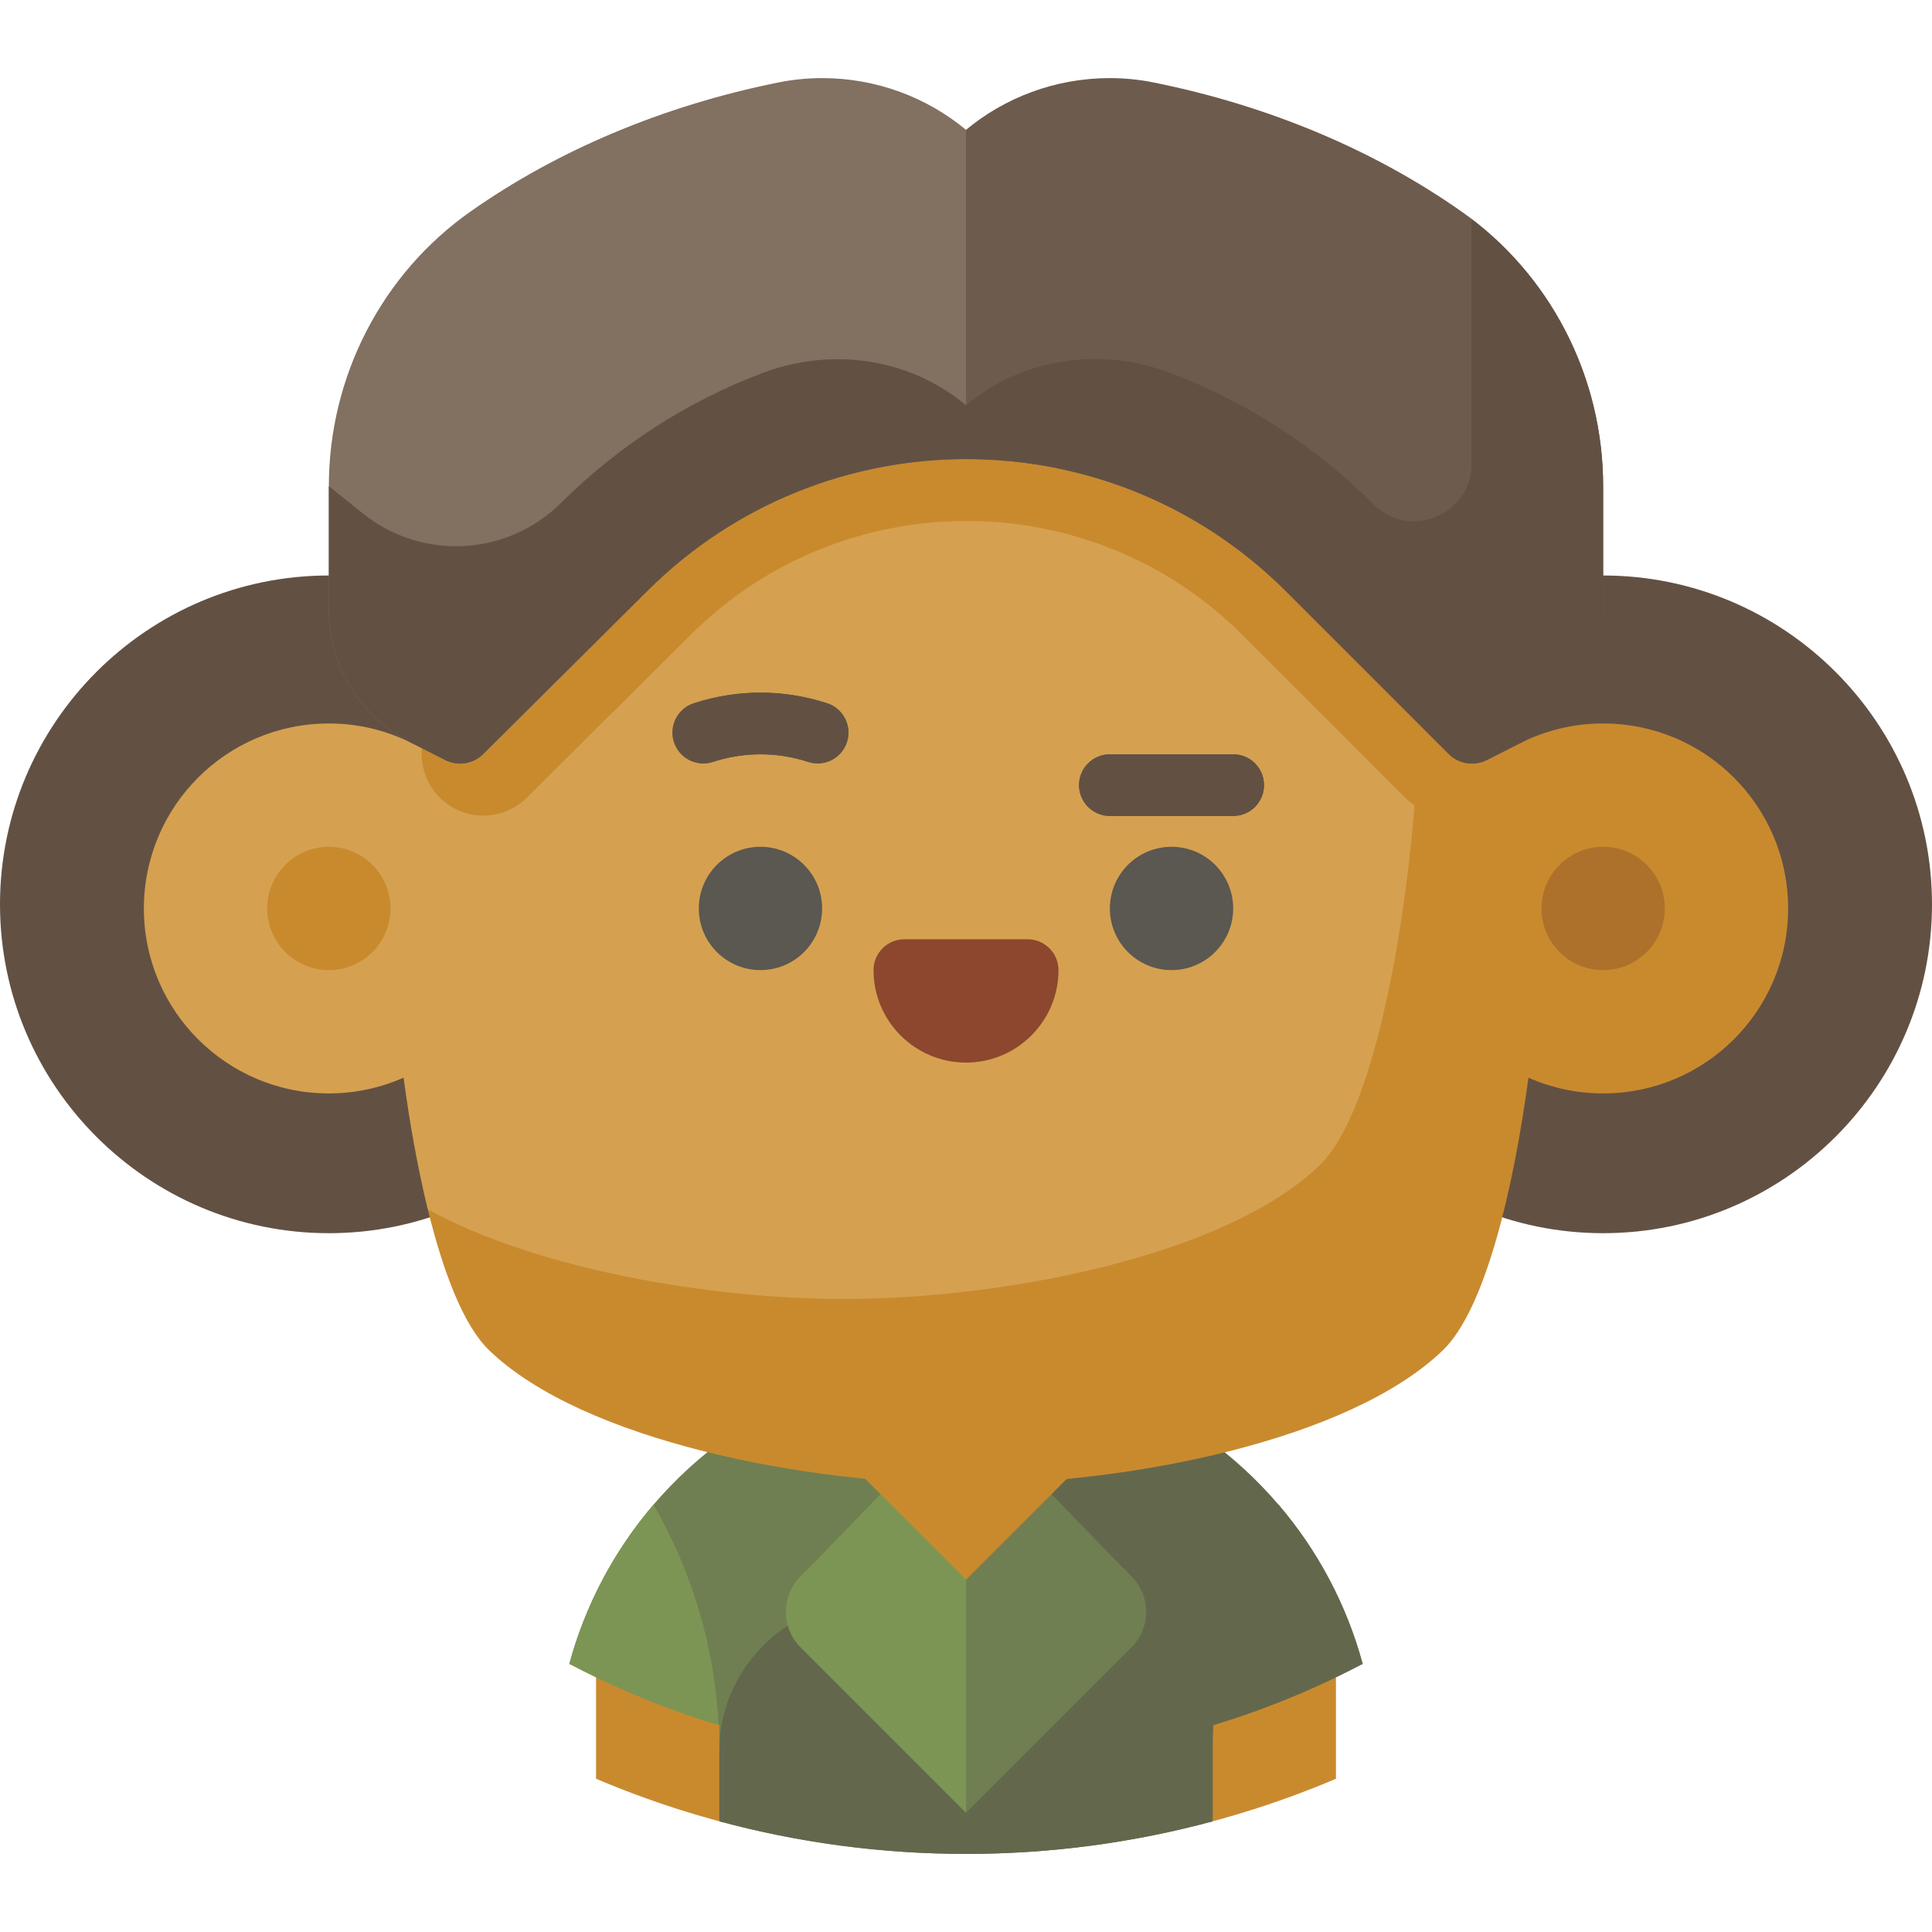 <?xml version="1.0" encoding="iso-8859-1"?>
<!-- Uploaded to: SVG Repo, www.svgrepo.com, Generator: SVG Repo Mixer Tools -->
<svg height="800px" width="800px" version="1.1" id="Layer_1" xmlns="http://www.w3.org/2000/svg" xmlns:xlink="http://www.w3.org/1999/xlink" 
	 viewBox="0 0 512 512" xml:space="preserve">
<g>
	<path style="fill:#625143;" d="M87.149,152.511C39.095,152.511,0,191.606,0,239.66s39.095,87.149,87.149,87.149
		s87.149-39.095,87.149-87.149S135.203,152.511,87.149,152.511z"/>
	<path style="fill:#625143;" d="M424.851,152.511c-48.054,0-87.149,39.095-87.149,87.149s39.095,87.149,87.149,87.149
		S512,287.714,512,239.66S472.905,152.511,424.851,152.511z"/>
</g>
<path style="fill:#63684D;" d="M361.128,440.966c-4.275-15.774-11.982-30.136-22.305-42.207
	c-5.709-6.677-12.21-12.655-19.359-17.788c-17.871-12.833-39.785-20.392-63.464-20.392l-43.574,68.939L256,491.302
	c22.614,0,44.522-3.014,65.362-8.631l9.178-33.761L361.128,440.966L361.128,440.966z"/>
<path style="fill:#707F51;" d="M192.536,380.97c-7.149,5.134-13.651,11.112-19.359,17.788
	c-10.322,12.07-18.029,26.432-22.304,42.206c0,0,0,0.001,0,0.002l0,0l31.084,7.943l8.682,33.761c1.154,0.31,2.312,0.611,3.472,0.905
	l0,0c19.795,5.033,40.526,7.726,61.889,7.726V360.579C232.321,360.579,210.407,368.138,192.536,380.97z"/>
<g>
	<path style="fill:#C98A2E;" d="M190.638,457.184l-16.34-17.217l-16.34,4.57v26.848c7.099,3.022,14.37,5.716,21.787,8.083
		c3.179,1.014,6.386,1.966,9.618,2.856c0.425,0.117,0.85,0.231,1.276,0.345V457.184z"/>
	<path style="fill:#C98A2E;" d="M321.541,457.189c0,0-0.18,4.572-0.18,6.879v18.603c0.425-0.114,0.851-0.228,1.276-0.345
		c3.233-0.89,6.439-1.841,9.618-2.856c7.417-2.367,14.688-5.061,21.787-8.083v-1.871v-24.977l-16.34-4.533L321.541,457.189z"/>
</g>
<path style="fill:#63684D;" d="M354.043,444.538c2.381-1.148,4.744-2.338,7.085-3.571c-4.275-15.774-11.982-30.137-22.305-42.208
	c-3.021,5.228-5.685,10.688-7.971,16.34c-5.301,13.109-8.538,27.273-9.307,42.09c8.36-2.52,16.55-5.533,24.543-9.007
	C348.762,447.02,351.414,445.805,354.043,444.538z"/>
<path style="fill:#7C9554;" d="M190.442,457.184c-1.101-21.204-7.24-41.077-17.265-58.426
	c-10.322,12.071-18.029,26.433-22.305,42.208c2.341,1.233,4.704,2.423,7.085,3.571C168.437,449.589,179.289,453.823,190.442,457.184
	z"/>
<path style="fill:#63684D;" d="M283.877,424.857c-3.625-0.06-7.137,0.387-10.47,1.275c-11.422,3.041-23.392,3.041-34.814,0
	c-3.332-0.888-6.843-1.334-10.47-1.275c-20.628,0.34-37.485,18.275-37.485,38.907v0.305v18.603
	c20.839,5.617,42.748,8.631,65.362,8.631s44.522-3.014,65.362-8.631v-18.603v-0.306
	C321.362,443.132,304.505,425.196,283.877,424.857z"/>
<path style="opacity:0.3;fill:#AB5034;enable-background:new    ;" d="M361.128,440.967L361.128,440.967L361.128,440.967z"/>
<path style="fill:#707F51;" d="M299.844,417.736l-3.9-3.9L256,372.562l-14.162,53.379L256,480.409l43.844-43.844
	C305.043,431.365,305.043,422.936,299.844,417.736z"/>
<path style="fill:#7C9554;" d="M216.056,413.837c-0.961,0.989-3.9,3.9-3.9,3.9c-5.2,5.2-5.2,13.63,0,18.83L256,480.409V372.562
	C256,372.562,226.197,403.393,216.056,413.837z"/>
<g>
	<polygon style="fill:#C98A2E;" points="285.957,388.667 256,418.624 226.043,388.667 	"/>
	<path style="fill:#C98A2E;" d="M424.851,191.728c-7.99,0-15.528,1.924-22.194,5.316c-7.953-30.087-23.621-58.775-44.541-81.561
		L113.37,320.495c4.084,16.648,9.465,30.771,16.21,37.294c24.842,24.029,84.116,35.471,126.686,35.471
		s101.313-11.442,126.155-35.471c11.207-10.84,18.658-42.656,22.63-72.196c6.057,2.679,12.752,4.178,19.8,4.178
		c27.074,0,49.021-21.947,49.021-49.021S451.925,191.728,424.851,191.728z"/>
</g>
<path style="fill:#D5A150;" d="M113.37,320.495c29.171,16.03,75.297,23.744,110.215,23.744c42.57,0,101.313-11.442,126.155-35.471
	c17.762-17.18,26.09-87.052,26.09-117.04c0-25.787-6.414-52.115-17.712-76.244C331.083,86.038,295.277,66.451,256,66.451
	c-69.67,0-128.426,61.623-146.657,130.593c-6.666-3.392-14.203-5.316-22.194-5.316c-27.074,0-49.021,21.947-49.021,49.021
	s21.947,49.021,49.021,49.021c7.048,0,13.743-1.499,19.8-4.178C108.532,297.357,110.667,309.477,113.37,320.495z"/>
<circle style="fill:#AD712C;" cx="424.851" cy="240.749" r="16.34"/>
<g>
	<circle style="fill:#C98A2E;" cx="87.149" cy="240.749" r="16.34"/>
	<path style="fill:#C98A2E;" d="M383.917,216.156c-4.182,0-8.364-1.595-11.554-4.787l-43.072-43.072
		c-40.215-40.215-105.75-40.316-146.088-0.225l-43.601,43.333c-6.401,6.363-16.748,6.33-23.109-0.071
		c-6.362-6.401-6.33-16.748,0.071-23.109l43.601-43.333c53.08-52.756,139.315-52.622,192.233,0.296l43.072,43.072
		c6.381,6.381,6.381,16.727,0,23.109C392.281,214.56,388.099,216.156,383.917,216.156z"/>
</g>
<g>
	<path style="fill:#625143;" d="M219.205,186.372c-11.547-3.759-23.767-3.759-35.34,0.001c-4.291,1.394-6.641,6.003-5.245,10.294
		c1.122,3.452,4.325,5.648,7.768,5.648c0.837,0,1.687-0.13,2.526-0.402c8.267-2.685,16.992-2.686,25.233-0.004
		c4.292,1.399,8.902-0.949,10.298-5.24C225.841,192.38,223.496,187.769,219.205,186.372z"/>
	<path style="fill:#625143;" d="M326.809,199.898h-32.681c-4.512,0-8.17,3.658-8.17,8.17c0,4.512,3.658,8.17,8.17,8.17h32.681
		c4.512,0,8.17-3.658,8.17-8.17C334.979,203.556,331.321,199.898,326.809,199.898z"/>
</g>
<g>
	<circle style="fill:#5B5751;" cx="201.532" cy="240.749" r="16.34"/>
	<circle style="fill:#5B5751;" cx="310.468" cy="240.749" r="16.34"/>
</g>
<path style="fill:#8D472E;" d="M272.34,248.919H239.66c-4.512,0-8.17,3.658-8.17,8.17c0,13.516,10.995,24.511,24.511,24.511
	s24.511-10.995,24.511-24.511C280.511,252.577,276.853,248.919,272.34,248.919z"/>
<path style="fill:#625143;" d="M402.658,197.044L402.658,197.044c-0.454-1.718-0.941-3.43-1.444-5.139
	C401.717,193.613,402.203,195.325,402.658,197.044L402.658,197.044z"/>
<path style="fill:#6D5B4D;" d="M387.22,55.992c-22.796-16.007-50.58-27.888-81.433-34.126c-3.83-0.775-7.761-1.168-11.679-1.168
	c-14.508,0-27.875,5.213-38.108,13.714l-43.574,45.474L256,121.669c24.138-0.025,48.279,7.187,68.88,21.654
	c5.607,3.938,10.954,8.408,15.964,13.419l21.88,21.88l13.106,13.106l8.087,8.087c2.666,2.666,6.743,3.315,10.105,1.61l6.164-3.126
	l2.473-1.254l0,0c0.066-0.034,0.133-0.068,0.2-0.101c13.353-6.72,21.992-20.159,21.992-35.108v-9.325v-23.664
	C424.851,99.9,410.91,72.627,387.22,55.992z"/>
<g>
	<path style="fill:#625143;" d="M219.205,186.372c-11.547-3.759-23.767-3.759-35.34,0.001c-4.291,1.394-6.641,6.003-5.245,10.294
		c1.122,3.452,4.325,5.648,7.768,5.648c0.837,0,1.687-0.13,2.526-0.402c8.267-2.685,16.992-2.686,25.233-0.004
		c4.292,1.399,8.902-0.949,10.298-5.24C225.841,192.38,223.496,187.769,219.205,186.372z"/>
	<path style="fill:#625143;" d="M326.809,199.898h-32.681c-4.512,0-8.17,3.658-8.17,8.17c0,4.512,3.658,8.17,8.17,8.17h32.681
		c4.512,0,8.17-3.658,8.17-8.17C334.979,203.556,331.321,199.898,326.809,199.898z"/>
</g>
<path style="fill:#827061;" d="M217.892,20.698c-3.918,0-7.85,0.393-11.679,1.167c-30.854,6.239-58.638,18.12-81.434,34.128
	c-23.69,16.635-37.63,43.908-37.63,72.854v23.664v9.325c0,14.949,8.639,28.388,21.993,35.107c0.066,0.034,0.134,0.068,0.2,0.101l0,0
	l2.475,1.256l6.161,3.125c3.362,1.706,7.439,1.056,10.105-1.61l21.256-21.125l22.345-22.208
	c23.332-23.189,53.821-34.78,84.317-34.813V34.412C245.767,25.91,232.401,20.698,217.892,20.698z"/>
<path style="fill:#625143;" d="M389.991,58.029v64.819c0,13.553-16.405,20.429-25.983,10.84
	c-15.619-15.635-34.065-27.451-54.204-34.983c-17.528-6.555-37.383-4.043-52.19,7.399c-0.546,0.422-1.084,0.853-1.613,1.293
	c-0.54-0.449-1.09-0.889-1.648-1.319c-14.79-11.412-34.617-13.859-52.104-7.287c-19.887,7.473-38.122,19.126-53.601,34.51l0,0
	c-14.225,14.137-36.795,15.343-52.445,2.8l-9.053-7.255v23.664v9.325c0,10.582,4.343,20.393,11.608,27.613
	c0.041,0.041,0.084,0.081,0.125,0.122c0.7,0.69,1.427,1.354,2.18,1.994c0.188,0.161,0.377,0.324,0.569,0.482
	c0.336,0.275,0.674,0.545,1.02,0.809c0.385,0.296,0.778,0.583,1.174,0.866c0.307,0.218,0.613,0.435,0.927,0.645
	c0.532,0.357,1.074,0.703,1.625,1.037c0.207,0.125,0.415,0.248,0.625,0.37c0.7,0.407,1.41,0.802,2.14,1.169
	c0.066,0.034,0.134,0.068,0.2,0.101l0,0l2.475,1.256l6.161,3.125c3.362,1.706,7.439,1.056,10.105-1.61l21.256-21.125l22.345-22.208
	c23.332-23.189,53.821-34.78,84.317-34.813c24.138-0.025,48.279,7.187,68.88,21.654c5.607,3.938,10.954,8.408,15.964,13.419
	l21.88,21.88l13.105,13.105l8.087,8.087c1.651,1.651,3.845,2.525,6.074,2.548l0,0c0.115,0.001,0.23-0.013,0.345-0.016
	c0.292-0.009,0.583-0.027,0.874-0.065c0.15-0.02,0.3-0.048,0.45-0.075c0.273-0.05,0.544-0.114,0.813-0.191
	c0.131-0.037,0.26-0.071,0.39-0.114c0.392-0.132,0.781-0.284,1.159-0.476l6.164-3.126l2.473-1.254l0,0
	c0.066-0.034,0.133-0.068,0.2-0.101c0.73-0.367,1.439-0.761,2.138-1.169c0.21-0.122,0.418-0.246,0.626-0.371
	c0.552-0.334,1.095-0.68,1.626-1.037c0.313-0.209,0.618-0.425,0.924-0.643c0.398-0.283,0.791-0.571,1.177-0.868
	c0.345-0.265,0.684-0.535,1.02-0.809c0.192-0.158,0.378-0.319,0.566-0.48c0.753-0.641,1.48-1.304,2.18-1.994
	c0.042-0.041,0.085-0.082,0.126-0.123c7.265-7.22,11.608-17.032,11.608-27.613v-9.325v-23.664
	C424.851,101.049,411.991,74.802,389.991,58.029z"/>
</svg>